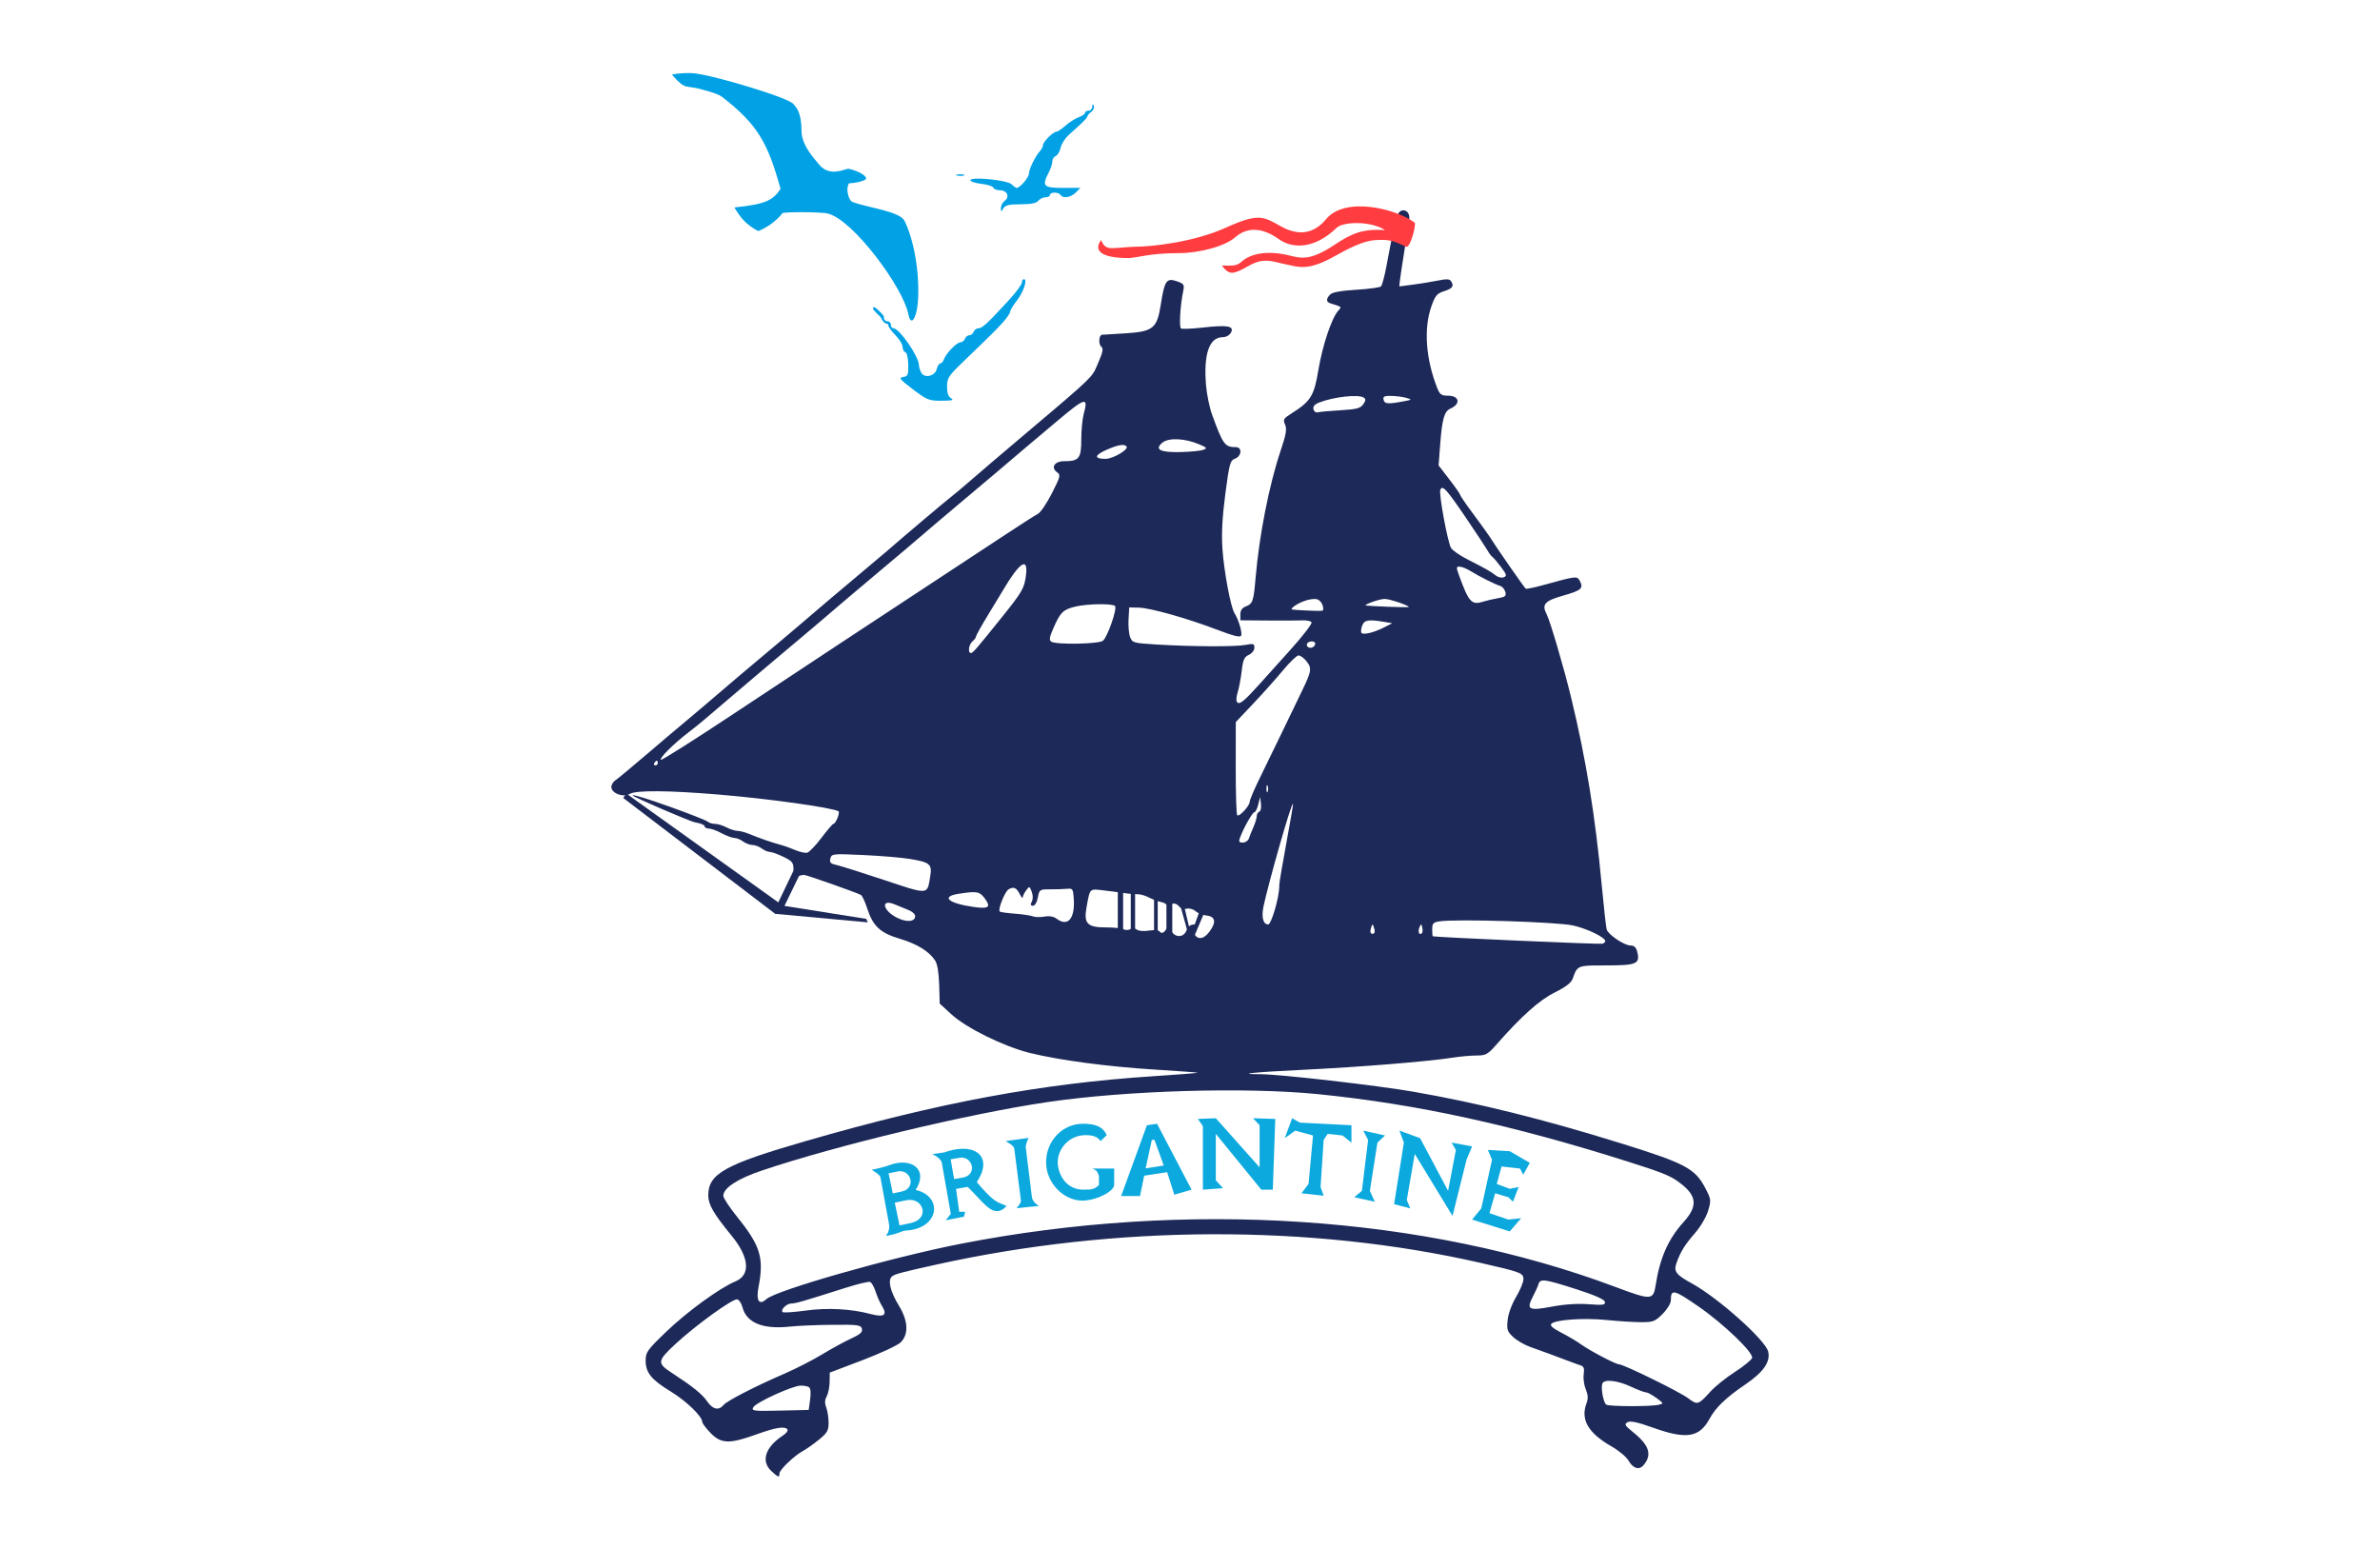 <svg width="255" height="166" viewBox="0 0 255 166" fill="none" xmlns="http://www.w3.org/2000/svg">
<rect width="255" height="166" fill="white"/>
<path fill-rule="evenodd" clip-rule="evenodd" d="M128.342 119.879L130.266 119.802L134.959 125.065V120.554L134.251 119.802L136.636 119.879L136.374 127.457H135.143L130.266 121.479V126.449L131.035 127.296L128.881 127.457V120.648L128.342 119.879ZM117.031 125.192H119.373V126.957C119.373 127.549 117.743 128.561 116.022 128.633C113.895 128.633 112.081 126.689 112.081 124.517C112.081 122.212 113.857 120.393 116.022 120.393C117.503 120.393 118.197 120.782 118.58 121.615L117.924 122.249C117.529 121.73 117.031 121.615 116.294 121.615C114.556 121.615 113.328 123.073 113.328 124.511C113.328 125.583 114.065 127.568 116.294 127.455C116.917 127.455 117.296 127.407 117.743 126.957V125.961C117.708 125.887 117.682 125.821 117.659 125.762L117.659 125.762C117.555 125.501 117.504 125.375 117.031 125.192ZM110.211 121.909L107.761 122.249C107.841 122.303 107.921 122.354 107.998 122.403C108.338 122.62 108.631 122.807 108.673 123.073L109.377 128.561C109.406 128.829 109.247 129.029 109.005 129.332C108.977 129.367 108.948 129.403 108.918 129.441L111.319 129.2C110.759 128.859 110.605 128.517 110.563 128.274L109.898 122.878C109.898 122.709 110.03 122.239 110.211 121.909ZM100.683 123.535C101.036 123.49 101.246 123.464 101.485 123.357C104.616 122.392 106.425 124 104.658 126.648C106.289 128.583 106.76 128.765 107.404 129.015L107.404 129.015C107.541 129.068 107.685 129.124 107.849 129.2C106.748 130.422 105.84 129.444 104.655 128.166C104.351 127.839 104.03 127.492 103.682 127.157L102.434 127.377L102.777 129.825H103.412L103.284 130.351L101.324 130.735L101.872 130.05L100.897 124.517C100.855 124.322 100.431 123.859 99.878 123.653C100.219 123.595 100.476 123.562 100.683 123.535ZM93.397 125.331C93.826 125.587 94.274 125.894 94.327 126.112L95.253 131.15C95.334 131.627 95.196 132.058 94.922 132.414C95.803 132.262 96.194 132.108 96.477 131.996C96.692 131.91 96.845 131.85 97.103 131.834C100.66 131.619 101.072 128.159 98.11 127.485C99.512 125.281 97.655 123.979 95.35 124.806C94.937 124.955 94.55 125.083 93.397 125.331ZM122.144 128.137H120.123L122.884 120.554L123.969 120.393L127.667 127.457L125.818 127.999L125.053 125.583L122.588 125.961L122.144 128.137ZM138.441 119.802L137.655 121.938L138.774 121.129L140.679 121.652L140.203 126.842L139.441 127.842L141.821 128.104L141.488 127.175L141.821 122.128L142.25 121.479L143.845 121.652L144.797 122.414V120.554L139.274 120.272L138.441 119.802ZM146.059 121.129L146.583 122.128L145.916 127.58L145.107 128.27L147.297 128.746L146.773 127.58L147.582 122.414L148.392 121.652L146.059 121.129ZM151.106 129.461L149.368 129.008L150.415 122.414L149.939 121.129L152.153 121.938L155.153 127.58L155.986 123.2L155.533 122.414L157.724 122.819L157.128 124.247L155.629 130.27L151.582 123.628L150.725 128.58L151.106 129.461ZM159.417 123.2L159.857 124.247L158.709 129.461L157.724 130.66L161.761 131.929L162.981 130.513L161.614 130.66L159.588 129.976L160.198 127.842L161.614 128.27L162.103 128.746L162.713 127.175L161.761 127.364L160.369 126.842L160.882 124.972L162.859 125.192L163.201 125.851L163.909 124.581L161.761 123.336L159.417 123.2ZM102.814 124.039L101.858 124.204L102.226 126.324L103.182 126.158C104.771 125.843 104.206 123.811 102.814 124.039ZM95.205 125.707L96.175 125.503C97.589 125.222 98.239 127.277 96.626 127.655L95.656 127.859L95.205 125.707ZM97.111 128.589L95.868 128.849L96.379 131.284L97.621 131.024C99.686 130.545 98.92 128.226 97.111 128.589Z" fill="#0CA9DE"/>
<path d="M83.058 97.904L66.773 85.49L67.104 85.018L83.389 96.677L85.041 93.231L85.654 93.751L84.049 97.055L92.814 98.444L92.981 98.819L83.058 97.904Z" fill="#1D2958"/>
<path d="M119.764 94.105V99.949L120.334 100.163V94.105H119.764Z" fill="#1D2958"/>
<path d="M121.154 94.319V100.163H121.617V94.497L121.154 94.319Z" fill="#1D2958"/>
<path d="M124.04 95.673V100.484H123.648V95.673H124.04Z" fill="#1D2958"/>
<path d="M127.609 101.136L126.48 97.078L126.772 96.659L127.609 100.163L128.864 96.659L129.324 97.078L127.609 101.136Z" fill="#1D2958"/>
<path d="M125.601 101.512V96.199L124.973 95.673V101.136L125.601 101.512Z" fill="#1D2958"/>
<path fill-rule="evenodd" clip-rule="evenodd" d="M148.681 27.805C149.057 25.806 149.365 24.171 149.791 22.967C150.048 22.24 151.092 22.451 150.994 23.448C150.97 23.686 150.815 24.666 150.63 25.834C150.321 27.787 149.928 30.267 149.928 30.684C149.928 30.684 152.403 30.395 153.922 30.085C155.009 29.863 155.312 29.875 155.485 30.147C155.813 30.666 155.636 30.903 154.693 31.208C153.948 31.449 153.76 31.681 153.348 32.867C152.527 35.233 152.766 38.48 153.991 41.577C154.261 42.261 154.442 42.392 155.12 42.392C156.365 42.392 156.543 43.263 155.402 43.776C154.737 44.075 154.512 44.876 154.299 47.693L154.135 49.862L155.297 51.372C155.936 52.202 156.459 52.953 156.459 53.041C156.459 53.129 157.107 54.071 157.9 55.135C158.693 56.2 159.454 57.255 159.592 57.481C160.17 58.429 163.331 62.981 163.47 63.068C163.554 63.119 164.408 62.945 165.368 62.679C168.897 61.703 168.975 61.694 169.264 62.234C169.691 63.031 169.437 63.255 167.476 63.812C165.497 64.373 165.164 64.747 165.708 65.799C166.091 66.543 167.574 71.584 168.333 74.728C169.952 81.434 170.914 87.342 171.626 94.957C171.843 97.273 172.076 99.353 172.143 99.578C172.312 100.141 174.035 101.299 174.704 101.299C175.085 101.299 175.299 101.499 175.416 101.964C175.742 103.262 175.365 103.43 172.126 103.43C170.132 103.43 169.415 103.424 169.03 103.78C168.806 103.985 168.695 104.312 168.512 104.831C168.35 105.289 167.781 105.73 166.581 106.327C164.929 107.149 163.013 108.861 160.325 111.918C159.4 112.97 159.198 113.081 158.194 113.082C157.584 113.083 156.409 113.191 155.581 113.321C153.014 113.725 145.629 114.324 139.698 114.609C134.389 114.864 132.231 115.086 135.047 115.086C137.086 115.086 147.557 116.285 151.445 116.964C158.439 118.184 165.359 119.907 173.755 122.516C180.531 124.623 181.617 125.198 182.694 127.257C183.333 128.477 183.347 128.583 183.014 129.711C182.821 130.367 182.207 131.416 181.634 132.075C180.51 133.364 180.065 134.082 179.624 135.315C179.301 136.217 179.57 136.573 181.275 137.505C184.075 139.037 189.133 143.549 189.445 144.795C189.721 145.894 188.938 147.014 186.955 148.357C184.947 149.716 183.814 150.805 183.172 151.991C182.076 154.018 180.686 154.237 177.091 152.951C175.439 152.36 174.686 152.2 174.375 152.373C174.002 152.583 174.083 152.725 175.004 153.465C176.718 154.842 177.034 155.872 176.084 156.983C175.613 157.533 174.966 157.326 174.474 156.469C174.253 156.084 173.445 155.41 172.68 154.972C170.146 153.523 169.318 152.085 169.993 150.309C170.173 149.837 170.147 149.427 169.903 148.843C169.717 148.397 169.618 147.67 169.682 147.228C169.774 146.602 169.697 146.392 169.334 146.275C169.077 146.193 168.416 145.954 167.864 145.743C166.535 145.235 165.351 144.8 163.979 144.316C163.358 144.097 162.528 143.618 162.133 143.252C161.497 142.662 161.429 142.455 161.532 141.432C161.6 140.756 161.975 139.728 162.437 138.951C162.872 138.221 163.227 137.364 163.227 137.048C163.227 136.388 162.955 136.285 158.589 135.29C140.401 131.147 119.591 131.217 100.309 135.485C96.634 136.299 95.907 136.491 95.585 136.738C95.087 137.118 95.373 138.358 96.305 139.875C97.307 141.502 97.379 142.949 96.501 143.817C96.183 144.131 94.343 144.989 92.413 145.722L88.904 147.054L88.889 148.053C88.881 148.602 88.74 149.298 88.576 149.599C88.365 149.985 88.351 150.34 88.528 150.806C88.666 151.168 88.778 151.901 88.778 152.435C88.778 153.273 88.634 153.521 87.713 154.265C87.127 154.739 86.384 155.263 86.062 155.431C85.161 155.898 83.514 157.465 83.514 157.854C83.514 158.329 83.39 158.294 82.65 157.608C81.499 156.541 81.992 155.035 83.9 153.784C84.237 153.563 84.451 153.282 84.375 153.16C84.13 152.764 83.137 152.92 81.008 153.688C78.154 154.719 77.263 154.689 76.132 153.525C75.643 153.021 75.241 152.485 75.239 152.334C75.231 151.739 73.525 150.092 71.881 149.09C69.79 147.818 69.176 147.063 69.176 145.763C69.176 144.87 69.353 144.624 71.398 142.661C73.638 140.511 77.102 137.993 78.785 137.291C80.449 136.597 80.294 134.713 78.381 132.382C76.47 130.052 75.893 129.062 75.886 128.101C75.871 125.747 77.626 124.766 86.397 122.23C100.598 118.124 111.542 116.086 123.635 115.296C126.239 115.126 128.343 114.961 128.311 114.929C128.279 114.898 126.224 114.746 123.744 114.592C118.671 114.277 113.523 113.592 110.342 112.809C107.572 112.127 103.541 110.143 101.938 108.672L100.685 107.522L100.627 105.501C100.59 104.217 100.431 103.271 100.193 102.907C99.547 101.921 98.243 101.117 96.412 100.576C94.323 99.959 93.535 99.231 92.926 97.354C92.692 96.632 92.386 95.97 92.247 95.885C91.896 95.667 86.454 93.747 86.146 93.732C86.008 93.725 85.698 93.801 85.457 93.901C85.088 94.054 85.018 93.943 85.018 93.201C85.018 92.41 84.908 92.266 83.936 91.796C83.342 91.508 82.686 91.272 82.48 91.272C82.275 91.272 81.887 91.106 81.62 90.904C81.352 90.702 80.901 90.532 80.617 90.528C80.333 90.524 79.882 90.355 79.614 90.152C79.347 89.95 78.93 89.781 78.688 89.776C78.446 89.772 77.828 89.543 77.313 89.267C76.799 88.991 76.179 88.766 75.936 88.766C75.692 88.766 75.493 88.654 75.493 88.518C75.493 88.382 75.044 88.198 74.495 88.11C73.946 88.023 67.704 85.323 67.773 85.212C67.923 84.968 75.519 87.737 75.856 88.046C75.987 88.166 76.326 88.265 76.609 88.266C76.891 88.267 77.445 88.436 77.84 88.642C78.235 88.848 78.767 89.016 79.022 89.016C79.278 89.016 79.857 89.171 80.31 89.359C81.382 89.806 82.7 90.263 83.64 90.514C84.053 90.624 84.774 90.882 85.242 91.086C85.71 91.29 86.273 91.409 86.495 91.35C86.717 91.291 87.403 90.572 88.02 89.753C88.638 88.934 89.212 88.264 89.296 88.264C89.542 88.264 90.031 87.04 89.834 86.918C89.2 86.527 82.352 85.571 76.997 85.126C71.581 84.676 68.132 84.651 67.48 85.058C66.853 85.45 65.631 85.05 65.509 84.413C65.459 84.153 65.658 83.79 65.971 83.571C66.273 83.359 67.722 82.157 69.19 80.9C70.658 79.642 72.536 78.052 73.363 77.367C74.19 76.681 75.148 75.873 75.493 75.571C76.509 74.681 81.51 70.445 83.139 69.095C83.966 68.409 84.924 67.601 85.269 67.299C86.285 66.409 91.286 62.173 92.915 60.822C93.742 60.137 94.701 59.328 95.045 59.027C96.621 57.647 101.257 53.728 101.886 53.244C102.271 52.948 103.23 52.144 104.017 51.458C104.804 50.771 106.761 49.099 108.366 47.742C115.885 41.384 116.829 40.626 117.326 39.642C117.432 39.432 117.517 39.211 117.643 38.924C118.177 37.696 118.243 37.345 117.982 37.128C117.671 36.87 117.742 35.886 118.073 35.864C118.16 35.859 119.235 35.794 120.462 35.719C123.561 35.532 123.97 35.206 124.376 32.596C124.771 30.058 124.986 29.749 126.092 30.134C126.859 30.402 126.916 30.491 126.768 31.208C126.45 32.753 126.317 35.055 126.538 35.191C126.662 35.268 127.72 35.223 128.89 35.091C131.524 34.795 132.266 34.928 131.89 35.63C131.736 35.918 131.366 36.125 131.007 36.125C129.568 36.125 128.943 37.906 129.214 41.236C129.293 42.216 129.583 43.639 129.857 44.397C131.024 47.623 131.231 47.907 132.415 47.907C133.112 47.907 133.041 48.866 132.324 49.139C131.8 49.339 131.713 49.651 131.286 52.911C130.961 55.385 130.866 57.164 130.972 58.766C131.134 61.193 131.86 65.069 132.272 65.704C132.692 66.352 133.113 67.755 132.986 68.086C132.897 68.318 132.214 68.154 130.415 67.469C127.161 66.228 123.233 65.123 121.992 65.098L120.989 65.077L120.915 66.347C120.874 67.045 120.95 67.903 121.084 68.254C121.315 68.864 121.436 68.898 123.915 69.05C127.711 69.283 132.383 69.303 133.46 69.091C134.288 68.929 134.4 68.965 134.4 69.396C134.4 69.667 134.135 70.005 133.805 70.156C133.313 70.38 133.18 70.681 133.039 71.888C132.945 72.692 132.749 73.726 132.604 74.187C132.441 74.706 132.429 75.114 132.575 75.259C132.822 75.507 133.358 75.066 134.912 73.336C135.401 72.792 136.898 71.128 138.24 69.638C139.581 68.148 140.608 66.815 140.522 66.675C140.436 66.536 140.01 66.441 139.576 66.464C139.142 66.488 137.461 66.495 135.841 66.481L132.896 66.456V65.823C132.896 65.385 133.082 65.12 133.501 64.96C134.219 64.687 134.314 64.408 134.525 61.944C134.916 57.368 135.97 51.993 137.186 48.361C137.802 46.525 137.901 45.956 137.686 45.485C137.446 44.958 137.515 44.837 138.372 44.296C140.444 42.988 140.794 42.421 141.26 39.615C141.689 37.033 142.662 34.118 143.366 33.31C143.528 33.124 143.634 33.02 143.619 32.938C143.598 32.814 143.31 32.737 142.547 32.498C142.074 32.351 142.067 32.003 142.527 31.544C142.761 31.31 143.714 31.138 145.316 31.043C146.654 30.963 147.846 30.801 147.963 30.684C148.081 30.566 148.337 29.627 148.532 28.597C148.583 28.327 148.633 28.063 148.681 27.805ZM146.06 43.312C146.344 42.907 146.356 42.749 146.115 42.596C145.528 42.224 142.933 42.51 141.338 43.124C140.86 43.308 140.661 43.538 140.726 43.834C140.779 44.075 140.984 44.228 141.183 44.174C141.382 44.12 142.478 44.021 143.62 43.954C145.355 43.852 145.756 43.747 146.06 43.312ZM150.443 42.986C151.283 42.826 151.294 42.811 150.693 42.63C150.349 42.527 149.636 42.431 149.108 42.417C148.321 42.396 148.166 42.47 148.241 42.831C148.336 43.287 148.714 43.313 150.443 42.986ZM115.852 47.083C115.853 46.089 115.973 44.845 116.119 44.319C116.632 42.47 116.291 42.566 113.243 45.129C111.486 46.608 110.664 47.298 109.845 47.991C109.107 48.616 108.371 49.242 106.952 50.449C105.435 51.739 103.517 53.356 102.69 54.041C101.863 54.727 100.904 55.535 100.56 55.837C99.544 56.727 94.543 60.963 92.914 62.313C92.087 62.999 91.128 63.807 90.784 64.109C89.768 64.999 84.767 69.235 83.138 70.585C82.311 71.271 81.352 72.08 81.008 72.383C80.663 72.686 79.422 73.741 78.25 74.728C77.079 75.715 75.838 76.77 75.493 77.074C75.148 77.377 74.359 78.013 73.738 78.486C72.199 79.662 70.627 81.226 70.806 81.405C70.886 81.485 74.428 79.245 78.675 76.426C82.922 73.607 88.033 70.229 90.032 68.918C94.17 66.205 103.241 60.236 107.704 57.29C109.358 56.197 110.937 55.188 111.213 55.046C111.489 54.905 112.159 53.917 112.701 52.851C113.618 51.05 113.657 50.891 113.252 50.594C112.555 50.084 112.988 49.411 114.014 49.411C115.616 49.411 115.85 49.114 115.852 47.083ZM128.913 48.196C129.378 48.024 129.332 47.961 128.47 47.596C126.955 46.956 125.214 46.876 124.552 47.417C123.653 48.152 124.287 48.484 126.492 48.433C127.537 48.409 128.626 48.302 128.913 48.196ZM118.449 49.16C119.271 49.16 121.001 48.127 120.693 47.82C120.414 47.541 119.783 47.651 118.549 48.196C117.239 48.774 117.198 49.16 118.449 49.16ZM159.382 58.984C159.222 58.697 158.216 57.173 157.147 55.595C154.968 52.383 154.537 51.909 154.316 52.485C154.151 52.916 155.085 57.991 155.458 58.688C155.595 58.945 156.378 59.495 157.196 59.912C159.164 60.911 159.757 61.249 160.272 61.661C160.508 61.85 160.887 61.934 161.114 61.846C161.473 61.709 161.435 61.565 160.824 60.751C160.437 60.235 160.019 59.744 159.896 59.659C159.773 59.574 159.541 59.271 159.382 58.984ZM107.382 66.08C109.529 63.408 109.749 63.023 109.925 61.631C110.181 59.607 109.246 60.22 107.456 63.251C107.317 63.487 106.61 64.652 105.887 65.839C105.163 67.027 104.571 68.089 104.571 68.199C104.571 68.31 104.401 68.54 104.195 68.712C103.798 69.041 103.673 69.965 104.025 69.965C104.236 69.965 104.582 69.564 107.382 66.08ZM160.748 62.78C160.179 62.605 158.478 61.753 157.587 61.197C157.173 60.939 156.642 60.719 156.407 60.709C156.019 60.692 156.011 60.777 156.321 61.631C157.372 64.525 157.667 64.849 158.896 64.46C159.279 64.338 160.004 64.171 160.507 64.088C161.277 63.96 161.4 63.855 161.287 63.42C161.213 63.136 160.97 62.848 160.748 62.78ZM146.347 64.875C146.658 64.935 150.604 65.1 150.914 65.04C151.224 64.981 148.981 64.169 148.36 64.169C147.74 64.169 146.037 64.815 146.347 64.875ZM118.168 68.649C118.64 68.287 119.696 65.293 119.477 64.939C119.295 64.644 116.568 64.671 115.243 64.982C113.934 65.289 113.622 65.584 112.913 67.184C112.437 68.26 112.381 68.582 112.641 68.747C113.174 69.086 117.704 69.006 118.168 68.649ZM149.172 66.77L148.241 66.615C146.606 66.345 146.178 66.421 145.952 67.02C145.835 67.33 145.793 67.675 145.859 67.787C146.018 68.056 147.174 67.788 148.279 67.225L149.172 66.77ZM140.161 69.336C140.46 69.521 140.917 69.286 140.917 68.948C140.917 68.643 140.239 68.641 140.051 68.945C139.971 69.074 140.021 69.249 140.161 69.336ZM139.513 73.991C140.542 71.867 140.581 71.562 139.929 70.78C139.67 70.47 139.307 70.217 139.123 70.219C138.938 70.221 138.193 70.939 137.466 71.814C136.74 72.69 135.305 74.296 134.276 75.383L132.406 77.36L132.4 82.269C132.397 84.969 132.468 87.251 132.558 87.341C132.772 87.555 133.899 86.333 133.899 85.885C133.899 85.694 134.389 84.543 134.989 83.329C135.589 82.114 136.649 79.936 137.344 78.488C138.04 77.04 139.016 75.017 139.513 73.991ZM70.214 81.997C70.36 81.997 70.48 81.885 70.48 81.747C70.48 81.609 70.43 81.496 70.369 81.496C70.308 81.496 70.189 81.609 70.104 81.747C70.018 81.885 70.068 81.997 70.214 81.997ZM135.693 84.504C135.693 84.849 135.75 84.99 135.819 84.817C135.889 84.645 135.889 84.363 135.819 84.191C135.75 84.019 135.693 84.159 135.693 84.504ZM134.651 87.432C134.651 87.224 134.773 87.012 134.923 86.962C135.073 86.912 135.154 86.536 135.104 86.126L135.011 85.382L134.811 86.196C134.701 86.644 134.518 87.011 134.406 87.011C134.202 87.011 133.287 88.619 132.873 89.706C132.694 90.174 132.743 90.269 133.161 90.269C133.437 90.269 133.729 90.072 133.808 89.831C133.887 89.59 134.109 89.037 134.301 88.602C134.493 88.168 134.651 87.641 134.651 87.432ZM99.668 93.884C99.882 92.592 99.643 92.383 97.543 92.032C96.652 91.883 94.389 91.691 92.515 91.605C89.204 91.454 89.103 91.464 88.97 91.973C88.858 92.402 88.976 92.529 89.62 92.67C90.053 92.765 92.357 93.491 94.739 94.284C97.764 95.29 98.802 95.672 99.238 95.316C99.496 95.105 99.544 94.636 99.668 93.884ZM135.889 99.043C136.179 99.043 137.07 96.248 137.067 94.859C137.066 94.49 137.482 92.197 137.872 90.052C138.238 88.039 138.58 86.157 138.529 86.126C138.342 86.01 135.864 94.768 135.374 97.119C135.134 98.275 135.339 99.043 135.889 99.043ZM109.58 96.145C109.578 96.292 109.437 96.138 109.267 95.804C108.904 95.093 108.604 94.962 108.061 95.279C107.664 95.511 106.895 97.441 107.113 97.659C107.178 97.723 107.901 97.825 108.721 97.885C109.54 97.945 110.409 98.074 110.651 98.17C110.893 98.267 111.457 98.281 111.905 98.201C112.428 98.108 112.89 98.188 113.204 98.424C114.406 99.333 115.187 98.434 115.048 96.301C114.979 95.248 114.924 95.162 114.347 95.221C114.002 95.256 113.189 95.282 112.541 95.28C111.39 95.275 111.359 95.295 111.197 96.156C111.1 96.674 110.885 97.037 110.675 97.037C110.415 97.037 110.38 96.919 110.548 96.599C110.689 96.331 110.685 95.917 110.54 95.534C110.308 94.924 110.291 94.921 109.943 95.393C109.745 95.661 109.582 95.999 109.58 96.145ZM121.829 95.798C121.505 95.805 120.845 95.749 120.363 95.672C119.88 95.596 118.894 95.467 118.171 95.384C117.521 95.31 117.176 95.252 116.96 95.393C116.689 95.57 116.621 96.059 116.412 97.22C116.098 98.96 116.504 99.367 118.542 99.36C119.336 99.358 120.162 99.447 120.376 99.558C120.59 99.669 120.925 99.662 121.12 99.541C121.332 99.41 121.603 99.429 121.797 99.59C121.985 99.746 122.533 99.792 123.106 99.701C123.681 99.609 124.158 99.65 124.25 99.798C124.461 100.139 124.859 99.869 125.127 99.205C125.339 98.68 125.345 98.68 125.36 99.181C125.396 100.345 126.734 100.714 127.131 99.67C127.289 99.252 127.56 99.044 127.939 99.047C128.352 99.049 128.416 99.11 128.171 99.265C127.686 99.573 127.922 100.409 128.52 100.495C128.848 100.542 129.228 100.295 129.599 99.793C130.341 98.79 130.222 98.189 129.259 98.082C128.847 98.036 128.316 97.824 128.079 97.612C127.842 97.399 127.423 97.284 127.148 97.356C126.873 97.428 126.517 97.33 126.357 97.137C125.957 96.654 125.436 96.698 125.298 97.225C125.191 97.636 125.182 97.637 125.154 97.23C125.137 96.971 124.848 96.737 124.436 96.65C124.057 96.569 123.448 96.342 123.083 96.144C122.717 95.947 122.153 95.791 121.829 95.798ZM104.365 97.175C105.933 97.395 106.2 97.187 105.524 96.272C104.954 95.502 104.68 95.452 102.71 95.757C100.755 96.06 101.603 96.788 104.365 97.175ZM98.053 98.143C98.053 97.943 97.743 97.656 97.364 97.507C96.985 97.358 96.312 97.082 95.869 96.894C94.34 96.246 94.54 97.522 96.093 98.314C97.133 98.845 98.053 98.765 98.053 98.143ZM171.997 100.833C171.989 100.429 170.082 99.5 168.55 99.153C166.875 98.774 156.12 98.437 154.265 98.706C153.558 98.808 153.451 98.921 153.451 99.56C153.451 99.965 153.479 100.303 153.513 100.311C153.992 100.423 171.461 101.188 171.687 101.107C171.859 101.045 171.999 100.922 171.997 100.833ZM147.059 100.046C147.264 100.046 147.339 99.858 147.257 99.544C147.185 99.269 147.096 99.043 147.059 99.043C147.022 99.043 146.933 99.269 146.861 99.544C146.779 99.858 146.853 100.046 147.059 100.046ZM152.08 99.367C151.883 99.82 152.071 100.255 152.345 99.982C152.426 99.9 152.444 99.628 152.384 99.376C152.28 98.938 152.266 98.938 152.08 99.367ZM174.507 124.479C162.011 120.514 151.781 118.283 141.228 117.224C133.488 116.447 120.719 116.822 112.216 118.075C103.776 119.319 89.665 122.701 81.647 125.401C79.008 126.29 77.498 127.28 77.498 128.121C77.498 128.349 78.174 129.373 78.999 130.396C81.479 133.469 81.873 134.771 81.269 137.896C80.988 139.355 81.339 139.892 82.111 139.186C83.157 138.227 95.53 134.703 102.922 133.258C127.124 128.527 152.618 130.206 173.085 137.88C176.919 139.317 177.141 139.307 177.393 137.683C177.849 134.755 178.737 132.748 180.389 130.921C182.01 129.126 181.816 127.98 179.639 126.478C178.837 125.925 177.842 125.537 174.507 124.479ZM94.465 139.859C94.263 139.538 93.968 138.862 93.808 138.357C93.648 137.853 93.381 137.394 93.216 137.339C93.05 137.284 91.899 137.56 90.658 137.954C85.922 139.455 85.245 139.651 84.793 139.651C84.285 139.651 83.599 140.32 83.849 140.571C83.935 140.656 85.029 140.587 86.281 140.415C88.69 140.086 91.158 140.217 93.322 140.788C94.762 141.167 95.11 140.885 94.465 139.859ZM171.952 139.472C171.901 139.212 170.86 138.753 168.867 138.114C165.471 137.023 165.019 136.964 164.836 137.583C164.764 137.824 164.495 138.424 164.236 138.915C163.506 140.304 163.793 140.458 166.247 139.993C167.616 139.734 169.014 139.64 170.198 139.729C171.773 139.846 172.019 139.81 171.952 139.472ZM187.721 145.491C187.926 144.957 184.669 141.825 181.973 139.965C179.324 138.137 179.019 138.069 179.019 139.308C179.019 139.634 178.634 140.27 178.133 140.771C177.324 141.58 177.123 141.656 175.815 141.652C175.026 141.65 173.366 141.545 172.126 141.419C169.721 141.174 166.657 141.384 166.219 141.823C166.031 142.01 166.346 142.292 167.284 142.777C168.017 143.156 168.955 143.712 169.368 144.012C170.313 144.698 173.109 146.168 173.467 146.168C173.958 146.168 179.997 149.132 180.883 149.808C181.86 150.553 181.972 150.52 183.249 149.102C183.749 148.548 184.923 147.602 185.859 147.001C186.795 146.4 187.633 145.721 187.721 145.491ZM84.642 142.126C81.734 142.443 79.982 141.727 79.545 140.041C79.436 139.62 79.185 139.246 78.987 139.209C78.497 139.118 74.512 141.999 72.36 144.001C70.404 145.82 70.379 146.04 72.007 147.101C74.217 148.542 75.233 149.359 75.749 150.113C76.36 151.004 76.999 151.156 77.516 150.534C77.895 150.077 80.828 148.567 84.054 147.168C85.274 146.639 87.097 145.705 88.104 145.093C89.112 144.481 90.506 143.72 91.202 143.4C92.176 142.954 92.44 142.714 92.349 142.363C92.241 141.952 91.932 141.91 89.188 141.934C87.515 141.949 85.47 142.035 84.642 142.126ZM176.363 149.176C176.197 149.176 175.457 148.895 174.72 148.552C173.273 147.879 171.86 147.732 171.679 148.236C171.503 148.724 171.796 150.284 172.102 150.488C172.411 150.695 176.828 150.707 177.712 150.503C178.27 150.374 178.263 150.355 177.475 149.774C177.03 149.445 176.529 149.176 176.363 149.176ZM86.801 149.928C86.898 149.215 86.852 148.733 86.676 148.616C86.523 148.515 86.115 148.44 85.77 148.451C84.871 148.478 81.006 150.245 80.716 150.762C80.49 151.167 80.69 151.193 83.56 151.127L86.648 151.056L86.801 149.928ZM141.658 65.431C141.347 65.49 138.733 65.361 138.423 65.301C138.113 65.242 139.519 64.172 140.91 64.172C141.658 64.172 141.968 65.371 141.658 65.431Z" fill="#1D2958"/>
<path d="M73.216 9.125C73.026 9.125 72.018 8.108 72.018 7.97C73.889 7.677 74.82 7.927 74.82 7.927C76.644 8.145 84.533 10.46 85.03 11.166C85.229 11.447 85.872 11.894 85.872 13.999C85.872 15.581 87.265 17.018 87.767 17.634C88.933 19.062 90.622 18.011 90.951 18.085C92.229 18.375 92.913 18.956 92.784 19.163C92.61 19.442 91.37 19.63 91.123 19.63C90.876 19.63 90.936 19.689 90.854 19.905C90.661 20.407 90.951 21.493 91.332 21.635C93.125 22.304 96.415 22.625 96.93 23.689C98.414 26.758 98.686 31.883 98.114 33.667C97.752 34.795 97.445 34.293 97.325 33.667C96.777 30.821 91.424 23.562 88.707 22.882C87.889 22.677 83.932 22.708 83.84 22.831C83.042 23.882 81.761 24.581 81.222 24.755C79.889 24.01 79.403 23.407 78.682 22.227C82.007 21.88 82.801 21.485 83.631 20.236C82.283 15.389 81.233 13.35 77.33 10.355C76.829 9.971 75.219 9.598 74.745 9.465C74.323 9.346 73.388 9.332 73.216 9.125Z" fill="#00A1E5"/>
<path d="M116.634 11.859C116.84 11.859 117.019 11.662 117.029 11.421C117.044 11.097 117.086 11.075 117.189 11.336C117.266 11.531 117.145 11.825 116.919 11.99C116.693 12.155 116.508 12.368 116.508 12.463C116.508 12.557 116.198 12.916 115.819 13.261C115.44 13.605 114.828 14.165 114.46 14.505C114.091 14.846 113.717 15.452 113.63 15.852C113.542 16.252 113.307 16.642 113.109 16.718C112.911 16.795 112.748 17.058 112.747 17.303C112.746 17.549 112.577 18.073 112.371 18.468C111.606 19.934 111.785 20.131 113.876 20.131H115.756L115.255 20.633C114.72 21.167 113.881 21.297 113.626 20.883C113.54 20.745 113.252 20.633 112.984 20.633C112.716 20.633 112.498 20.745 112.498 20.883C112.498 21.021 112.286 21.134 112.027 21.134C111.768 21.134 111.416 21.303 111.244 21.51C111.027 21.772 110.45 21.886 109.346 21.886C108.1 21.886 107.705 21.98 107.504 22.325C107.266 22.734 107.248 22.731 107.241 22.29C107.237 22.029 107.421 21.679 107.65 21.511C108.222 21.093 107.899 20.382 107.137 20.382C106.799 20.382 106.482 20.258 106.432 20.107C106.381 19.955 105.808 19.771 105.157 19.698C104.507 19.625 103.975 19.45 103.975 19.309C103.975 18.898 107.934 19.292 108.39 19.748C108.601 19.959 108.843 20.131 108.927 20.131C109.276 20.131 110.242 19.009 110.242 18.604C110.242 18.129 110.929 16.727 111.432 16.177C111.605 15.988 111.748 15.701 111.75 15.539C111.755 15.19 112.838 14.115 113.183 14.115C113.315 14.115 113.75 13.824 114.151 13.468C114.551 13.111 115.189 12.706 115.568 12.566C115.947 12.426 116.258 12.21 116.258 12.085C116.258 11.961 116.427 11.859 116.634 11.859Z" fill="#00A1E5"/>
<path d="M103.29 18.792C103.121 18.86 102.782 18.865 102.538 18.801C102.294 18.737 102.433 18.681 102.847 18.676C103.261 18.671 103.46 18.723 103.29 18.792Z" fill="#00A1E5"/>
<path d="M108.048 32.206C108.841 31.346 109.49 30.476 109.49 30.274C109.49 30.073 109.587 29.907 109.705 29.907C110.118 29.907 109.663 31.291 108.952 32.199C108.558 32.702 108.236 33.233 108.236 33.38C108.236 33.527 107.926 33.999 107.547 34.43C106.842 35.231 106.282 35.788 103.218 38.735C101.626 40.266 101.468 40.508 101.468 41.417C101.468 42.104 101.605 42.496 101.907 42.671C102.242 42.866 102.002 42.928 100.893 42.934C99.536 42.941 99.334 42.861 97.81 41.708C96.401 40.641 96.258 40.462 96.756 40.392C97.272 40.319 97.33 40.179 97.313 39.071C97.303 38.361 97.169 37.791 97 37.734C96.838 37.681 96.706 37.424 96.706 37.164C96.706 36.905 96.367 36.346 95.954 35.923C95.54 35.5 95.202 35.045 95.202 34.912C95.202 34.779 95.093 34.67 94.96 34.67C94.827 34.67 94.597 34.444 94.45 34.169C94.411 34.097 94.381 34.033 94.358 33.977C94.076 33.714 93.632 33.262 93.572 33.166C93.487 33.028 93.537 32.915 93.683 32.915C93.796 32.915 94.342 33.432 94.585 33.731C94.605 33.75 94.623 33.774 94.639 33.801C94.677 33.855 94.7 33.896 94.7 33.918C94.7 33.94 94.699 33.961 94.697 33.981C94.699 34.001 94.7 34.022 94.7 34.043C94.7 34.25 94.869 34.419 95.076 34.419C95.283 34.419 95.452 34.589 95.452 34.795C95.452 35.002 95.575 35.171 95.724 35.171C96.357 35.171 98.46 38.211 98.46 39.126C98.46 39.313 98.569 39.669 98.702 39.917C99.05 40.568 100.175 40.306 100.37 39.528C100.453 39.2 100.624 38.931 100.751 38.931C100.878 38.931 101.052 38.734 101.137 38.493C101.36 37.857 102.508 36.675 102.902 36.675C103.087 36.675 103.304 36.506 103.383 36.299C103.462 36.093 103.672 35.923 103.85 35.923C104.027 35.923 104.237 35.754 104.316 35.547C104.396 35.34 104.629 35.171 104.836 35.171C105.237 35.171 105.776 34.673 108.048 32.206Z" fill="#00A1E5"/>
<path d="M120.893 27.645C118.138 27.645 117.101 26.934 117.964 25.715C118.506 26.951 119.014 26.545 121.52 26.437C123.452 26.437 127.922 25.936 131.346 24.389C134.859 22.802 135.353 23.19 137.223 24.241C139.709 25.638 141.232 24.507 142.08 23.481C144.143 20.986 149.647 22.386 151.572 23.852C151.757 23.992 151.123 26.611 150.645 26.437C149.026 25.617 148.506 25.706 147.716 25.706C146.573 25.706 145.352 26.126 143.1 27.393C140.047 29.11 139.223 28.606 137.427 28.245C136.105 27.933 135.292 27.647 133.855 28.449C132.076 29.442 131.751 29.514 130.901 28.449C131.828 28.447 132.458 28.561 132.982 28.071C133.998 27.12 135.822 26.889 137.668 27.263C139.225 27.578 140.051 28.177 142.989 26.225C144.906 24.95 146.065 24.506 148.405 24.648C146.782 23.616 143.863 23.777 143.238 24.384C140.819 26.732 138.454 26.649 137.029 25.627C135.436 24.484 133.754 24.179 132.332 25.43C131.24 26.39 128.495 27.12 126.26 27.12C123.06 27.12 121.818 27.645 120.893 27.645Z" fill="#FF3C40"/>
<path d="M123.41 122.12L123.696 122.12L124.686 124.866L122.748 125.175L123.41 122.12Z" fill="white"/>
</svg>
